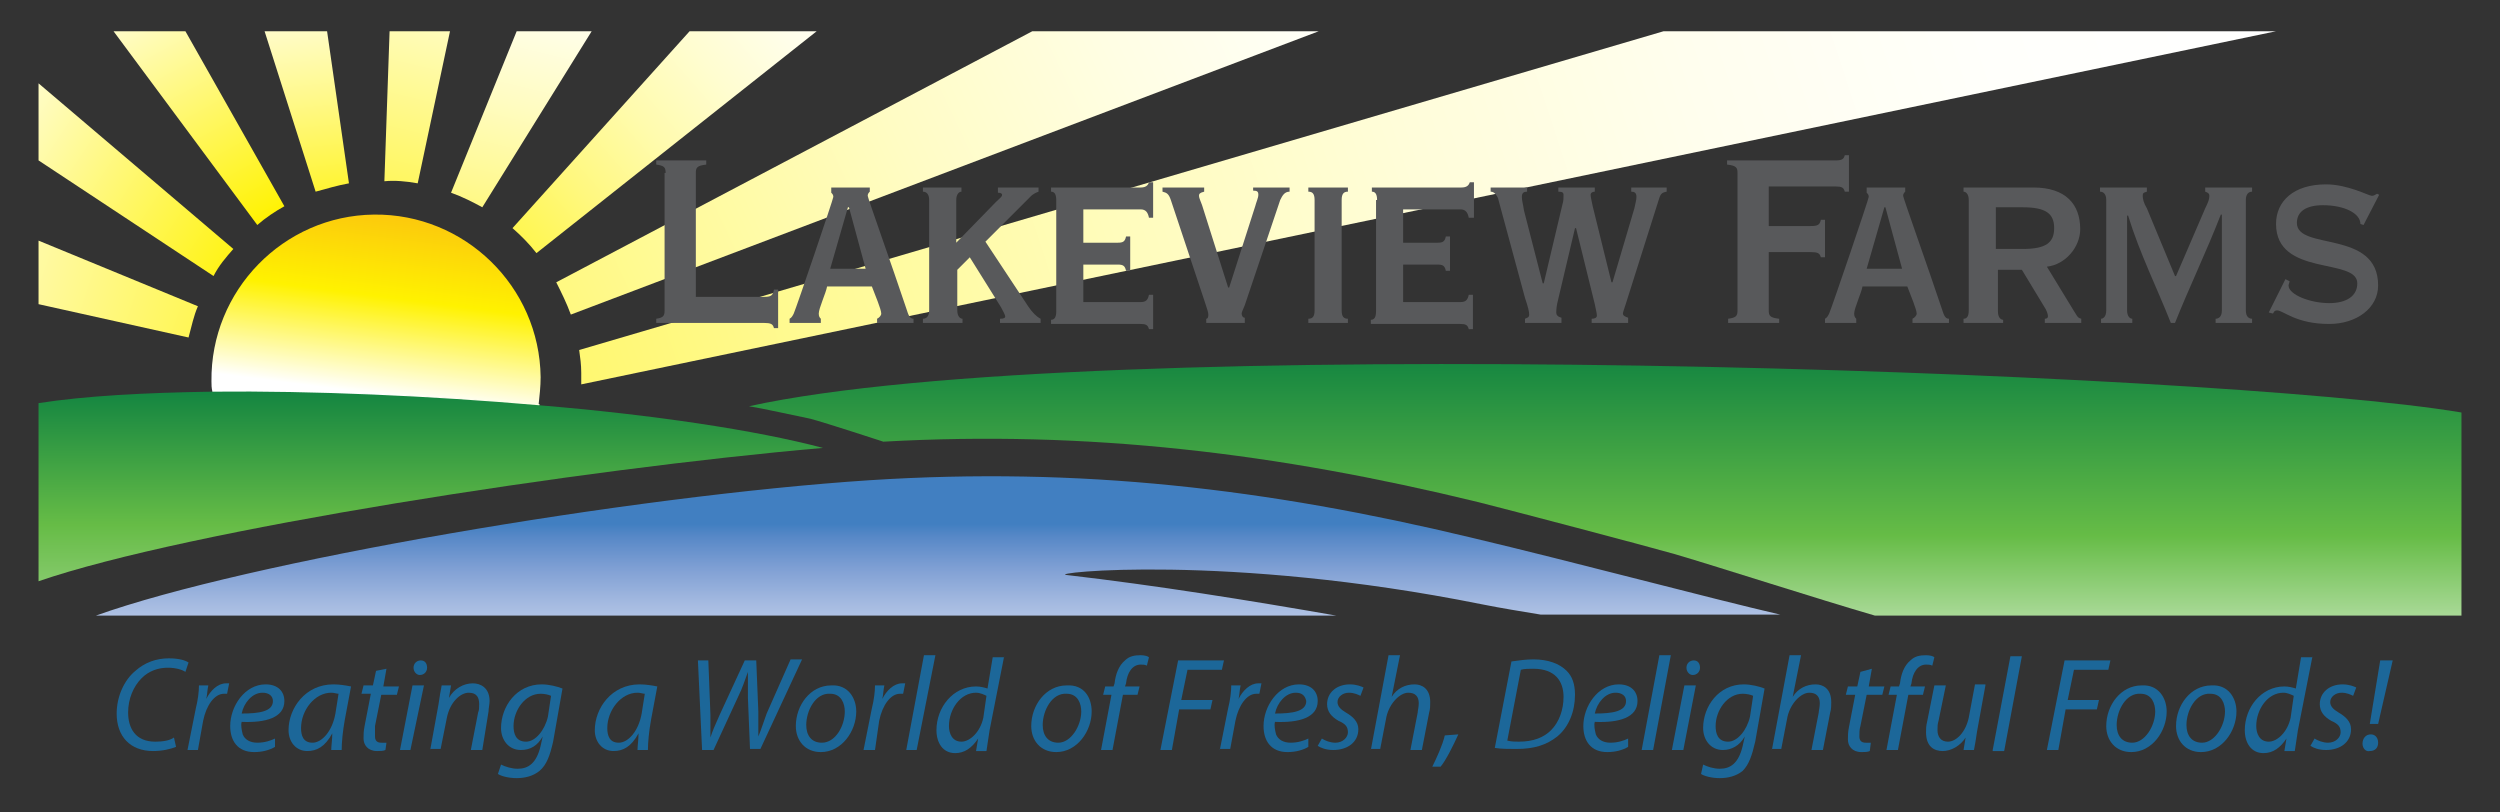 <?xml version="1.0" encoding="utf-8"?>
<!-- Generator: Adobe Illustrator 27.9.0, SVG Export Plug-In . SVG Version: 6.00 Build 0)  -->
<svg version="1.1" id="Layer_1" xmlns="http://www.w3.org/2000/svg" xmlns:xlink="http://www.w3.org/1999/xlink" x="0px" y="0px"
	 viewBox="0 0 240 78" style="enable-background:new 0 0 240 78;" xml:space="preserve">
<rect x="0" y="0" width="240" height="78" fill="#333333" stroke="none"/>
<style type="text/css">
	.st0{fill:none;}
	.st1{fill:url(#SVGID_1_);}
	.st2{fill:url(#SVGID_00000073719411080046757440000003888624553447442847_);}
	.st3{fill:url(#SVGID_00000012440624993994408190000017152859044049487037_);}
	.st4{fill:url(#SVGID_00000010308322043357475580000015003940449274291340_);}
	.st5{fill:url(#SVGID_00000094597717926622865750000008822907582578504607_);}
	.st6{fill:url(#SVGID_00000094583217612272169370000008490846644136676257_);}
	.st7{fill:url(#SVGID_00000012447767151535306570000008712825399985996181_);}
	.st8{fill:url(#SVGID_00000120519077298766285550000018029274928135742393_);}
	.st9{fill:url(#SVGID_00000096770341692484037300000007836289070911385221_);}
	.st10{fill:url(#SVGID_00000089559814169092019150000011190945540408802462_);}
	.st11{fill:url(#SVGID_00000018943744712247098110000005847355437682960033_);}
	.st12{fill:url(#SVGID_00000054963771697264221590000008109612111276714390_);}
	.st13{fill:url(#SVGID_00000026858094908410141760000000284174953549628573_);}
	.st14{fill:url(#SVGID_00000096737907452879277820000009963864670010175149_);}
	.st15{fill:#58595B;}
	.st16{fill:#1C6799;}
</style>
<g>
	<g>
		<g>
			<path class="st0" d="M78.1,40.2c-0.6-0.2-0.6-0.1-0.3,0C78.8,40.4,79.2,40.5,78.1,40.2z"/>
			<path class="st0" d="M102.4,55.2c8.6,1,17.3,2.3,25.9,3.9h19.5c-1.8-0.3-3.7-0.6-5.7-1C117.8,53.2,100.3,55,102.4,55.2z"/>
			<linearGradient id="SVGID_1_" gradientUnits="userSpaceOnUse" x1="54.265" y1="-6.469" x2="43.515" y2="38.031">
				<stop  offset="0" style="stop-color:#FFFFFF"/>
				<stop  offset="8.667971e-02" style="stop-color:#FFFFF8"/>
				<stop  offset="0.217" style="stop-color:#FFFEE3"/>
				<stop  offset="0.375" style="stop-color:#FFFCC1"/>
				<stop  offset="0.555" style="stop-color:#FFF992"/>
				<stop  offset="0.752" style="stop-color:#FFF656"/>
				<stop  offset="0.962" style="stop-color:#FFF30E"/>
				<stop  offset="1" style="stop-color:#FFF200"/>
			</linearGradient>
			<path class="st1" d="M46.3,19.9L56.8,3h-7.2l-6.3,15.5C44.4,18.9,45.4,19.4,46.3,19.9z"/>
			
				<linearGradient id="SVGID_00000126287348428227770930000015514004624267168156_" gradientUnits="userSpaceOnUse" x1="43.479" y1="-9.513" x2="33.479" y2="32.237">
				<stop  offset="0" style="stop-color:#FFFFFF"/>
				<stop  offset="0.194" style="stop-color:#FFFDD2"/>
				<stop  offset="0.631" style="stop-color:#FFF763"/>
				<stop  offset="1" style="stop-color:#FFF200"/>
			</linearGradient>
			<path style="fill:url(#SVGID_00000126287348428227770930000015514004624267168156_);" d="M40.1,17.6L43.2,3h-5.8l-0.5,14.4
				C37.9,17.3,39,17.4,40.1,17.6z"/>
			
				<linearGradient id="SVGID_00000101065615399488159370000013073008425352467335_" gradientUnits="userSpaceOnUse" x1="135.791" y1="-7.889" x2="4.791" y2="54.111">
				<stop  offset="0" style="stop-color:#FFFFFF"/>
				<stop  offset="8.776783e-02" style="stop-color:#FFFFF8"/>
				<stop  offset="0.216" style="stop-color:#FFFEE4"/>
				<stop  offset="0.371" style="stop-color:#FFFCC4"/>
				<stop  offset="0.544" style="stop-color:#FFFA97"/>
				<stop  offset="0.734" style="stop-color:#FFF75D"/>
				<stop  offset="0.935" style="stop-color:#FFF318"/>
				<stop  offset="1" style="stop-color:#FFF200"/>
			</linearGradient>
			<path style="fill:url(#SVGID_00000101065615399488159370000013073008425352467335_);" d="M54.8,30.2L126.6,3H99.1L53.4,27.1
				C53.9,28.1,54.4,29.1,54.8,30.2z"/>
			
				<linearGradient id="SVGID_00000039842801509238189700000003742693628459605127_" gradientUnits="userSpaceOnUse" x1="83.303" y1="-6.663" x2="41.053" y2="30.337">
				<stop  offset="0" style="stop-color:#FFFFFF"/>
				<stop  offset="9.863909e-02" style="stop-color:#FFFFFA"/>
				<stop  offset="0.223" style="stop-color:#FFFEEA"/>
				<stop  offset="0.36" style="stop-color:#FFFDD0"/>
				<stop  offset="0.507" style="stop-color:#FFFBAD"/>
				<stop  offset="0.662" style="stop-color:#FFF87E"/>
				<stop  offset="0.824" style="stop-color:#FFF646"/>
				<stop  offset="0.988" style="stop-color:#FFF205"/>
				<stop  offset="1" style="stop-color:#FFF200"/>
			</linearGradient>
			<path style="fill:url(#SVGID_00000039842801509238189700000003742693628459605127_);" d="M51.5,24.3L78.4,3H66.2l-17,18.9
				C50,22.6,50.8,23.4,51.5,24.3z"/>
			
				<linearGradient id="SVGID_00000053534072495614598340000002904313320804409250_" gradientUnits="userSpaceOnUse" x1="10.745" y1="-4.175" x2="24.745" y2="21.825">
				<stop  offset="0" style="stop-color:#FFFFFF"/>
				<stop  offset="1" style="stop-color:#FFF200"/>
			</linearGradient>
			<path style="fill:url(#SVGID_00000053534072495614598340000002904313320804409250_);" d="M27.3,19.8L17.8,3h-6.9l13.8,18.6
				C25.5,20.9,26.4,20.3,27.3,19.8z"/>
			
				<linearGradient id="SVGID_00000078743401203609098030000002712251189898112441_" gradientUnits="userSpaceOnUse" x1="214.97" y1="-7.317" x2="2.873" y2="62.337">
				<stop  offset="0" style="stop-color:#FFFFFF"/>
				<stop  offset="0.119" style="stop-color:#FFFFFB"/>
				<stop  offset="0.244" style="stop-color:#FFFEEE"/>
				<stop  offset="0.371" style="stop-color:#FFFDD9"/>
				<stop  offset="0.5" style="stop-color:#FFFCBC"/>
				<stop  offset="0.631" style="stop-color:#FFFA96"/>
				<stop  offset="0.763" style="stop-color:#FFF768"/>
				<stop  offset="0.893" style="stop-color:#FFF532"/>
				<stop  offset="1" style="stop-color:#FFF200"/>
			</linearGradient>
			<path style="fill:url(#SVGID_00000078743401203609098030000002712251189898112441_);" d="M55.8,35.8c0,0.4,0,0.8,0,1.1L218.5,3
				h-58.8L55.6,33.6C55.7,34.3,55.8,35,55.8,35.8z"/>
			
				<linearGradient id="SVGID_00000093160505361239774930000010786405394679460767_" gradientUnits="userSpaceOnUse" x1="27.914" y1="-3.924" x2="30.914" y2="23.576">
				<stop  offset="0" style="stop-color:#FFFFFF"/>
				<stop  offset="0.15" style="stop-color:#FFFDDF"/>
				<stop  offset="0.482" style="stop-color:#FFF98C"/>
				<stop  offset="0.968" style="stop-color:#FFF209"/>
				<stop  offset="1" style="stop-color:#FFF200"/>
			</linearGradient>
			<path style="fill:url(#SVGID_00000093160505361239774930000010786405394679460767_);" d="M33.5,17.6L31.4,3h-6l4.9,15.4
				C31.4,18.1,32.4,17.8,33.5,17.6z"/>
			
				<linearGradient id="SVGID_00000044898582338817421210000013428720636395225789_" gradientUnits="userSpaceOnUse" x1="-15.956" y1="19.492" x2="36.044" y2="36.992">
				<stop  offset="0" style="stop-color:#FFFFFF"/>
				<stop  offset="0.101" style="stop-color:#FFFDE8"/>
				<stop  offset="1" style="stop-color:#FFF200"/>
			</linearGradient>
			<path style="fill:url(#SVGID_00000044898582338817421210000013428720636395225789_);" d="M19,29.4L3.7,23.1v6.1l14.4,3.2
				C18.4,31.3,18.6,30.3,19,29.4z"/>
			
				<linearGradient id="SVGID_00000126315859857489397310000003330155760141545896_" gradientUnits="userSpaceOnUse" x1="-4.536" y1="6.163" x2="25.214" y2="25.913">
				<stop  offset="0" style="stop-color:#FFFFFF"/>
				<stop  offset="1" style="stop-color:#FFF200"/>
			</linearGradient>
			<path style="fill:url(#SVGID_00000126315859857489397310000003330155760141545896_);" d="M22.4,23.9L3.7,8v7.4l16.8,11.1
				C21,25.5,21.7,24.7,22.4,23.9z"/>
			
				<linearGradient id="SVGID_00000009588996678520296770000012850122100852340359_" gradientUnits="userSpaceOnUse" x1="35.928" y1="37.801" x2="39.831" y2="7.386">
				<stop  offset="0" style="stop-color:#FFFFFF"/>
				<stop  offset="0.304" style="stop-color:#FFF200"/>
				<stop  offset="0.896" style="stop-color:#F7941D"/>
			</linearGradient>
			<path style="fill:url(#SVGID_00000009588996678520296770000012850122100852340359_);" d="M51.7,38.9c0.1-0.9,0.2-1.8,0.2-2.7
				c-0.1-8.7-7.3-15.7-16-15.6c-8.7,0.1-15.7,7.3-15.6,16c0,0.3,0,0.7,0.1,1C30.1,37.5,41.3,37.9,51.7,38.9z"/>
			
				<linearGradient id="SVGID_00000035506543896266142000000017462716459106218639_" gradientUnits="userSpaceOnUse" x1="89.958" y1="76.342" x2="89.958" y2="50.311">
				<stop  offset="0" style="stop-color:#FFFFFF"/>
				<stop  offset="0.172" style="stop-color:#F9FAFD"/>
				<stop  offset="0.317" style="stop-color:#EDF0F8"/>
				<stop  offset="0.454" style="stop-color:#DBE2F2"/>
				<stop  offset="0.584" style="stop-color:#C2CFEA"/>
				<stop  offset="0.711" style="stop-color:#A3B9E0"/>
				<stop  offset="0.834" style="stop-color:#80A0D4"/>
				<stop  offset="0.953" style="stop-color:#5788C7"/>
				<stop  offset="1" style="stop-color:#417FC1"/>
			</linearGradient>
			<path style="fill:url(#SVGID_00000035506543896266142000000017462716459106218639_);" d="M83.5,46.1c-22.9,1.5-59.8,7.8-74.3,13
				h119.1c-8.6-1.5-17.3-2.9-25.9-3.9c-2-0.2,15.4-2.1,39.8,2.8c2,0.4,3.9,0.7,5.7,1h23c-6.9-1.6-19.6-5-29.7-7.4
				C121.6,46.9,103.7,44.8,83.5,46.1z"/>
			
				<linearGradient id="SVGID_00000098938945333513763560000003152881641832104621_" gradientUnits="userSpaceOnUse" x1="154.056" y1="69.092" x2="154.056" y2="32.63">
				<stop  offset="0" style="stop-color:#FFFFFF"/>
				<stop  offset="0.484" style="stop-color:#66BC46"/>
				<stop  offset="1" style="stop-color:#0C8040"/>
			</linearGradient>
			<path style="fill:url(#SVGID_00000098938945333513763560000003152881641832104621_);" d="M77.8,40.2c1.5,0.4,7,2.2,7,2.2
				c19.7-1.1,37.8,1.1,57.1,5.8c2.8,0.7,16.1,4.2,18.9,5c4.4,1.3,13.7,4.3,19.2,5.9h56.3V39.6c-23.8-4-131.7-7.8-164.4-0.6
				C73.2,39.2,76.3,39.9,77.8,40.2"/>
			
				<linearGradient id="SVGID_00000040569673342019816740000009585961211876914060_" gradientUnits="userSpaceOnUse" x1="36.095" y1="37.823" x2="39.998" y2="7.407">
				<stop  offset="0" style="stop-color:#FFFFFF"/>
				<stop  offset="0.304" style="stop-color:#FFF200"/>
				<stop  offset="0.896" style="stop-color:#F7941D"/>
			</linearGradient>
			<path style="fill:url(#SVGID_00000040569673342019816740000009585961211876914060_);" d="M50.7,42.6c0.5-1.2,0.9-2.5,1.1-3.8
				c-10.4-0.9-21.6-1.4-31.4-1.3c0,0.2,0,0.3,0,0.5C27.5,38.6,38.8,39.8,50.7,42.6z"/>
			
				<linearGradient id="SVGID_00000134223360320303575800000011699393054166545334_" gradientUnits="userSpaceOnUse" x1="41.362" y1="78.721" x2="41.362" y2="28.303">
				<stop  offset="0" style="stop-color:#FFFFFF"/>
				<stop  offset="0.562" style="stop-color:#66BC46"/>
				<stop  offset="0.839" style="stop-color:#0C8040"/>
			</linearGradient>
			<path style="fill:url(#SVGID_00000134223360320303575800000011699393054166545334_);" d="M51.7,38.9c-10.4-0.9-21.6-1.4-31.4-1.3
				C13.9,37.7,8.2,38,3.7,38.7v17.1C17.9,50.9,55.9,45,79,43C72.6,41.3,62.6,39.8,51.7,38.9z"/>
			<g id="XMLID_1_">
				<g>
					<path id="XMLID_298_" class="st15" d="M63.9,16.6c0-0.5-0.1-0.7-0.9-0.8v-0.4h4.8v0.4c-0.9,0.1-1,0.3-1,0.8v11.9h6.5
						c0.7,0,0.9-0.1,1-0.7h0.4v3.7h-0.4c-0.1-0.4-0.3-0.5-1-0.5H63v-0.4c0.7-0.1,0.8-0.3,0.8-0.8V16.6z"/>
					<path id="XMLID_295_" class="st15" d="M75.8,31v-0.4c0.2-0.1,0.3-0.3,0.4-0.5c0.3-0.7,3.8-11,3.8-11.2c0-0.2-0.1-0.3-0.2-0.4
						V18h3.7v0.4c-0.1,0.1-0.2,0.2-0.2,0.4c0,0.2,2.4,6.9,3.7,10.8c0.2,0.6,0.3,1,0.7,1V31h-3.5v-0.4c0.2-0.1,0.4-0.3,0.4-0.5
						c0-0.4-0.6-1.8-0.9-2.6h-4.3c-0.1,0.6-0.8,2.1-0.8,2.6c0,0.3,0.1,0.4,0.2,0.5V31H75.8z M79.7,25.8h3.4l-1.6-5.9h-0.1L79.7,25.8
						z"/>
					<path id="XMLID_293_" class="st15" d="M88.6,31v-0.4c0.3,0,0.6-0.2,0.6-0.8V19.2c0-0.6-0.3-0.8-0.6-0.8V18h3.7v0.4
						c-0.2,0-0.5,0.2-0.5,0.8v4.1l3.8-3.9c0.4-0.4,0.6-0.5,0.6-0.7c0-0.1-0.1-0.2-0.4-0.2V18h3.9v0.4c-0.3,0.1-0.6,0.3-0.7,0.4
						l-4.4,4.4l4.1,6.2c0.4,0.6,0.8,1,1.2,1.2V31H96v-0.4c0.4,0,0.5-0.1,0.5-0.2c0-0.2-0.2-0.5-0.4-0.9l-3-4.8l-1.2,1.2v3.9
						c0,0.6,0.3,0.8,0.5,0.8V31H88.6z"/>
					<path id="XMLID_291_" class="st15" d="M101.4,19.2c0-0.6-0.2-0.8-0.5-0.8V18h8.6c0.5,0,0.7-0.2,0.8-0.5h0.4v3.4h-0.4
						c-0.1-0.5-0.3-0.8-0.8-0.8H104v3.2h3.3c0.5,0,0.7-0.1,0.8-0.6h0.4V26h-0.4c-0.1-0.5-0.3-0.6-0.8-0.6H104v3.6h5.5
						c0.5,0,0.7-0.2,0.8-0.7h0.4v3.3h-0.4c-0.1-0.4-0.3-0.5-0.8-0.5h-8.6v-0.4c0.3,0,0.5-0.2,0.5-0.8V19.2z"/>
					<path id="XMLID_289_" class="st15" d="M111.7,18h3.9v0.4c-0.4,0.1-0.5,0.2-0.5,0.4c0,0.2,0.2,0.6,0.3,0.9l2.5,7.9h0.1l2.5-7.8
						c0.1-0.4,0.3-0.8,0.3-1.1c0-0.3-0.1-0.4-0.5-0.4V18h3.5v0.4c-0.5,0-0.7,0.4-0.9,0.8l-3.3,9.8c-0.1,0.4-0.4,0.9-0.4,1.1
						s0.1,0.4,0.3,0.4V31h-3.7v-0.4c0.2,0,0.2-0.3,0.2-0.4c0-0.2-0.1-0.5-0.3-1.1l-3.3-9.9c-0.2-0.6-0.4-0.7-0.8-0.8V18z"/>
					<path id="XMLID_287_" class="st15" d="M125.6,31v-0.4c0.4,0,0.6-0.2,0.6-0.8V19.2c0-0.6-0.2-0.8-0.6-0.8V18h3.8v0.4
						c-0.4,0-0.6,0.2-0.6,0.8v10.6c0,0.6,0.2,0.8,0.6,0.8V31H125.6z"/>
					<path id="XMLID_285_" class="st15" d="M132.2,19.2c0-0.6-0.2-0.8-0.5-0.8V18h8.6c0.5,0,0.7-0.2,0.8-0.5h0.4v3.4H141
						c-0.1-0.5-0.3-0.8-0.8-0.8h-5.5v3.2h3.3c0.5,0,0.7-0.1,0.8-0.6h0.4V26h-0.4c-0.1-0.5-0.3-0.6-0.8-0.6h-3.3v3.6h5.5
						c0.5,0,0.7-0.2,0.8-0.7h0.4v3.3H141c-0.1-0.4-0.3-0.5-0.8-0.5h-8.6v-0.4c0.3,0,0.5-0.2,0.5-0.8V19.2z"/>
					<path id="XMLID_283_" class="st15" d="M146.6,18v0.4c-0.3,0-0.5,0.1-0.5,0.5c0,0.4,0.1,0.6,0.2,1.3l1.8,7h0.1l1.8-7.6
						c0.1-0.3,0.1-0.6,0.1-0.9c0-0.2-0.1-0.3-0.5-0.3V18h3.5v0.4c-0.2,0-0.4,0.1-0.4,0.3s0.1,0.6,0.2,1.1l1.8,7.3h0.1l2.1-7.1
						c0.1-0.5,0.2-0.8,0.2-1.1c0-0.4-0.2-0.5-0.5-0.5V18h3.4v0.4c-0.5,0.1-0.6,0.2-0.8,0.9l-3.1,9.8c-0.2,0.6-0.3,0.9-0.3,1
						c0,0.2,0.2,0.3,0.5,0.4V31h-3.5v-0.4c0.3,0,0.5-0.1,0.5-0.3c0-0.2-0.1-0.6-0.2-1.1l-1.8-7.3h-0.1l-1.7,7.2
						c-0.1,0.5-0.1,0.8-0.1,0.9c0,0.2,0.1,0.4,0.5,0.5V31h-3.5v-0.4c0.2-0.1,0.4-0.1,0.4-0.4c0-0.3-0.1-0.7-0.4-1.6l-2.6-9.6
						c-0.1-0.2-0.3-0.6-0.7-0.6V18H146.6z"/>
					<path id="XMLID_281_" class="st15" d="M165.9,31v-0.4c0.8-0.1,0.9-0.3,0.9-0.8V16.6c0-0.5-0.1-0.7-1-0.8v-0.4h10.4
						c0.6,0,0.8-0.1,0.9-0.5h0.4v3.5h-0.4c-0.1-0.4-0.3-0.5-0.9-0.5h-6.4v3.8h4c0.7,0,0.9-0.1,1-0.6h0.4v3.6h-0.4
						c-0.1-0.4-0.3-0.5-1-0.5h-4v5.6c0,0.5,0.1,0.7,1,0.8V31H165.9z"/>
					<path id="XMLID_278_" class="st15" d="M175.2,31v-0.4c0.2-0.1,0.3-0.3,0.4-0.5c0.3-0.7,3.8-11,3.8-11.2c0-0.2-0.1-0.3-0.2-0.4
						V18h3.7v0.4c-0.1,0.1-0.2,0.2-0.2,0.4c0,0.2,2.4,6.9,3.7,10.8c0.2,0.6,0.3,1,0.7,1V31h-3.5v-0.4c0.2-0.1,0.4-0.3,0.4-0.5
						c0-0.4-0.6-1.8-0.9-2.6h-4.3c-0.1,0.6-0.8,2.1-0.8,2.6c0,0.3,0.1,0.4,0.2,0.5V31H175.2z M179.2,25.8h3.4l-1.6-5.9h-0.1
						L179.2,25.8z"/>
					<path id="XMLID_275_" class="st15" d="M188.5,31v-0.4c0.3,0,0.5-0.2,0.5-0.8V19.2c0-0.6-0.3-0.8-0.5-0.8V18h6.7
						c3.1,0,4.5,1.6,4.5,4c0,1.7-1.4,3.4-3.2,3.6l2.5,4.1c0.4,0.6,0.4,0.8,0.8,0.9V31h-3.5v-0.4c0.2,0,0.3-0.1,0.3-0.2
						c0-0.1,0-0.3-0.2-0.7l-2.3-3.8h-2.3v4c0,0.6,0.3,0.8,0.5,0.8V31H188.5z M191.6,23.9h2.6c2.2,0,3-0.6,3-2c0-1.4-0.8-2-3-2h-2.6
						V23.9z"/>
					<path id="XMLID_273_" class="st15" d="M201.7,31v-0.4c0.2,0,0.5-0.2,0.5-0.8V19.2c0-0.6-0.3-0.8-0.6-0.8V18h4.5v0.4
						c-0.3,0.1-0.4,0.1-0.4,0.4c0,0.3,0.1,0.7,0.4,1.2l2.7,6.5h0.1l2.8-6.5c0.3-0.6,0.4-0.9,0.4-1.2c0-0.2-0.1-0.3-0.4-0.4V18h4.5
						v0.4c-0.3,0-0.6,0.2-0.6,0.8v10.6c0,0.6,0.3,0.8,0.6,0.8V31h-3.5v-0.4c0.3,0,0.6-0.2,0.6-0.8v-9.2h-0.1
						c-1.4,3.6-3,6.9-4.4,10.4h-0.4c-1.3-3.3-3-6.7-4.1-10.3h-0.1v9.1c0,0.6,0.3,0.8,0.5,0.8V31H201.7z"/>
					<path id="XMLID_271_" class="st15" d="M226.9,21.6l-0.3-0.1c0-1-1.5-1.8-3.6-1.8c-1.6,0-2.5,0.6-2.5,1.7c0,2.7,7.8,0.6,7.8,6
						c0,2.2-2.1,3.7-4.7,3.7c-3.2,0-4.4-1.3-5-1.3c-0.3,0-0.3,0.2-0.4,0.3l-0.4-0.1l1.6-3.2l0.4,0.2c0,0.1-0.1,0.3-0.1,0.4
						c0,0.9,2.1,1.7,3.9,1.7c1.7,0,2.7-0.7,2.7-1.9c0-2.5-7.8-0.6-7.8-5.7c0-2.2,1.7-3.8,4.8-3.8c2.1,0,4.1,1.1,4.4,1.1
						c0.2,0,0.3-0.1,0.5-0.2l0.2,0.1L226.9,21.6z"/>
				</g>
			</g>
		</g>
	</g>
	<g>
		<path class="st16" d="M16.9,71.7c-0.5,0.2-1.3,0.4-2.2,0.4c-2.2,0-3.5-1.4-3.5-3.6c0-1.6,0.7-3.2,1.8-4.1c0.9-0.8,2-1.2,3.2-1.2
			c1,0,1.6,0.2,1.9,0.4l-0.3,0.9c-0.3-0.2-0.9-0.4-1.7-0.4c-0.9,0-1.8,0.3-2.5,1c-0.8,0.8-1.3,2-1.3,3.3c0,1.5,0.7,2.8,2.6,2.8
			c0.7,0,1.4-0.1,1.8-0.4L16.9,71.7z"/>
		<path class="st16" d="M18,72l0.8-4c0.2-0.8,0.3-1.6,0.3-2.2H20c-0.1,0.4-0.1,0.9-0.2,1.3h0c0.4-0.8,1.1-1.5,1.9-1.5
			c0.1,0,0.2,0,0.3,0l-0.2,1c-0.1,0-0.2,0-0.3,0c-0.9,0-1.7,1.1-2,2.6L19,72H18z"/>
		<path class="st16" d="M26.4,71.7c-0.5,0.3-1.2,0.5-2,0.5c-1.6,0-2.3-1.1-2.3-2.5c0-1.9,1.4-4,3.4-4c1.2,0,1.8,0.7,1.8,1.6
			c0,1.6-1.8,2.1-4.1,2c-0.1,0.3,0,0.8,0.1,1.2c0.2,0.5,0.7,0.8,1.4,0.8c0.7,0,1.3-0.2,1.7-0.4L26.4,71.7z M25.2,66.5
			c-1,0-1.8,1-2,2c1.7,0,3-0.2,3-1.2C26.2,66.8,25.8,66.5,25.2,66.5z"/>
		<path class="st16" d="M31.8,72c0-0.4,0.1-1,0.1-1.6h0c-0.7,1.3-1.5,1.7-2.4,1.7c-1.1,0-1.8-0.9-1.8-2c0-2.1,1.6-4.4,4.3-4.4
			c0.6,0,1.2,0.1,1.7,0.2l-0.6,3.2c-0.2,1.1-0.3,2.2-0.3,2.9H31.8z M32.5,66.6c-0.2,0-0.4-0.1-0.7-0.1c-1.6,0-2.9,1.7-2.9,3.4
			c0,0.7,0.2,1.4,1.1,1.4c0.9,0,1.9-1.1,2.2-2.8L32.5,66.6z"/>
		<path class="st16" d="M37.1,64.2l-0.3,1.7h1.5l-0.2,0.8h-1.5l-0.6,3C36,70,36,70.3,36,70.7c0,0.4,0.2,0.6,0.6,0.6
			c0.2,0,0.4,0,0.5,0L37,72c-0.2,0.1-0.5,0.1-0.8,0.1c-0.9,0-1.3-0.6-1.3-1.2c0-0.4,0-0.7,0.1-1.2l0.6-3.1h-0.9l0.2-0.8h0.9l0.3-1.4
			L37.1,64.2z"/>
		<path class="st16" d="M38.4,72l1.2-6.2h1.1L39.4,72H38.4z M39.7,64.1c0-0.4,0.3-0.7,0.7-0.7s0.6,0.3,0.6,0.7
			c0,0.4-0.3,0.7-0.7,0.7C40,64.8,39.7,64.5,39.7,64.1z"/>
		<path class="st16" d="M41.3,72l0.8-4.4c0.1-0.7,0.2-1.3,0.3-1.8h0.9l-0.2,1.2h0c0.5-0.9,1.4-1.4,2.3-1.4c0.7,0,1.6,0.4,1.6,1.7
			c0,0.3-0.1,0.7-0.1,1L46.3,72h-1.1l0.7-3.6c0.1-0.2,0.1-0.5,0.1-0.8c0-0.6-0.2-1.1-1-1.1c-0.8,0-1.8,0.9-2.1,2.4l-0.6,3H41.3z"/>
		<path class="st16" d="M48.1,73.4c0.4,0.2,1,0.4,1.6,0.4c1,0,1.8-0.5,2.2-2.2l0.2-0.9h0C51.6,71.6,50.9,72,50,72
			c-1.2,0-1.9-1-1.9-2.1c0-2.1,1.5-4.2,3.9-4.2c0.7,0,1.5,0.2,2,0.4l-0.9,5.1c-0.3,1.3-0.6,2.2-1.3,2.8c-0.6,0.5-1.4,0.7-2.2,0.7
			c-0.8,0-1.5-0.2-1.8-0.4L48.1,73.4z M52.9,66.8c-0.2-0.1-0.6-0.2-1-0.2c-1.5,0-2.6,1.6-2.6,3.1c0,0.7,0.2,1.5,1.2,1.5
			c0.9,0,1.8-1.1,2.1-2.4L52.9,66.8z"/>
		<path class="st16" d="M61.2,72c0-0.4,0.1-1,0.1-1.6h0c-0.7,1.3-1.5,1.7-2.4,1.7c-1.1,0-1.8-0.9-1.8-2c0-2.1,1.6-4.4,4.3-4.4
			c0.6,0,1.2,0.1,1.7,0.2l-0.6,3.2c-0.2,1.1-0.3,2.2-0.3,2.9H61.2z M61.9,66.6c-0.2,0-0.4-0.1-0.7-0.1c-1.6,0-2.9,1.7-2.9,3.4
			c0,0.7,0.2,1.4,1.1,1.4c0.9,0,1.9-1.1,2.2-2.8L61.9,66.6z"/>
		<path class="st16" d="M67.4,72l-0.4-8.6H68l0.2,5.2c0,1.1,0,1.7,0,2.2h0c0.2-0.6,0.4-1.1,0.9-2.2l2.4-5.2h1.1l0.2,4.9
			c0,1.1,0,1.9,0,2.4h0c0.3-0.7,0.5-1.4,0.8-2.2l2.3-5.2h1.1l-4,8.6H72l-0.2-4.9c0-1,0-1.5,0-2.5h0c-0.3,0.8-0.5,1.5-0.9,2.3
			L68.5,72H67.4z"/>
		<path class="st16" d="M82.2,68.3c0,1.9-1.4,3.9-3.4,3.9c-1.5,0-2.4-1.1-2.4-2.5c0-2,1.4-3.9,3.4-3.9C81.4,65.7,82.2,67,82.2,68.3z
			 M77.4,69.6c0,1,0.5,1.7,1.5,1.7c1.3,0,2.2-1.6,2.2-3c0-0.7-0.3-1.7-1.4-1.7C78.3,66.5,77.4,68.2,77.4,69.6z"/>
		<path class="st16" d="M82.9,72l0.8-4c0.2-0.8,0.3-1.6,0.3-2.2h0.9c-0.1,0.4-0.1,0.9-0.2,1.3h0c0.4-0.8,1.1-1.5,1.9-1.5
			c0.1,0,0.2,0,0.3,0l-0.2,1c-0.1,0-0.2,0-0.3,0c-0.9,0-1.7,1.1-2,2.6L84,72H82.9z"/>
		<path class="st16" d="M87,72l1.7-9.1h1.1L88,72H87z"/>
		<path class="st16" d="M96.4,63l-1.4,7.1c-0.1,0.6-0.2,1.4-0.3,2h-1l0.2-1.2h0c-0.6,0.9-1.3,1.4-2.2,1.4c-1.2,0-1.8-1-1.8-2.2
			c0-2.2,1.6-4.2,3.8-4.2c0.4,0,0.8,0.1,1.1,0.2l0.5-3H96.4z M94.7,66.8c-0.2-0.1-0.6-0.3-1-0.3c-1.5,0-2.6,1.6-2.6,3.2
			c0,0.7,0.3,1.5,1.2,1.5c0.8,0,1.8-0.9,2.1-2.3L94.7,66.8z"/>
		<path class="st16" d="M104.8,68.3c0,1.9-1.4,3.9-3.4,3.9c-1.5,0-2.4-1.1-2.4-2.5c0-2,1.4-3.9,3.4-3.9
			C104.1,65.7,104.8,67,104.8,68.3z M100.1,69.6c0,1,0.5,1.7,1.5,1.7c1.2,0,2.2-1.6,2.2-3c0-0.7-0.3-1.7-1.4-1.7
			C101,66.5,100.1,68.2,100.1,69.6z"/>
		<path class="st16" d="M105.7,72l1-5.3h-0.8l0.2-0.8h0.8l0.1-0.3c0.1-0.9,0.4-1.7,1-2.2c0.4-0.4,0.9-0.5,1.5-0.5
			c0.4,0,0.7,0.1,0.8,0.2l-0.2,0.8c-0.2-0.1-0.4-0.1-0.6-0.1c-0.8,0-1.3,0.8-1.4,1.8l-0.1,0.3h1.4l-0.2,0.8h-1.4l-1,5.3H105.7z"/>
		<path class="st16" d="M113.1,63.4h4.4l-0.2,0.9H114l-0.6,2.9h3l-0.2,0.9h-3l-0.7,3.9h-1.1L113.1,63.4z"/>
		<path class="st16" d="M117.1,72l0.8-4c0.2-0.8,0.3-1.6,0.3-2.2h0.9c-0.1,0.4-0.1,0.9-0.2,1.3h0c0.4-0.8,1.1-1.5,1.9-1.5
			c0.1,0,0.2,0,0.3,0l-0.2,1c-0.1,0-0.2,0-0.3,0c-0.9,0-1.7,1.1-2,2.6l-0.5,2.7H117.1z"/>
		<path class="st16" d="M125.6,71.7c-0.5,0.3-1.2,0.5-2,0.5c-1.6,0-2.3-1.1-2.3-2.5c0-1.9,1.4-4,3.4-4c1.2,0,1.8,0.7,1.8,1.6
			c0,1.6-1.8,2.1-4.1,2c-0.1,0.3,0,0.8,0.1,1.2c0.2,0.5,0.7,0.8,1.4,0.8c0.7,0,1.3-0.2,1.7-0.4L125.6,71.7z M124.4,66.5
			c-1,0-1.8,1-2,2c1.7,0,3-0.2,3-1.2C125.3,66.8,125,66.5,124.4,66.5z"/>
		<path class="st16" d="M126.9,70.9c0.3,0.2,0.8,0.4,1.3,0.4c0.7,0,1.2-0.5,1.2-1c0-0.5-0.2-0.8-0.9-1.1c-0.7-0.4-1.1-0.9-1.1-1.6
			c0-1.1,0.9-1.9,2.2-1.9c0.6,0,1.1,0.2,1.3,0.3l-0.3,0.8c-0.2-0.1-0.6-0.3-1.1-0.3c-0.6,0-1.1,0.4-1.1,0.9c0,0.4,0.3,0.7,0.8,1
			c0.7,0.4,1.2,0.9,1.2,1.6c0,1.3-1.1,2-2.4,2c-0.7,0-1.2-0.2-1.5-0.4L126.9,70.9z"/>
		<path class="st16" d="M131.6,72l1.7-9.1h1.1l-0.8,4h0c0.5-0.8,1.3-1.2,2.2-1.2c0.7,0,1.5,0.4,1.5,1.7c0,0.3,0,0.7-0.1,1l-0.7,3.6
			h-1.1l0.7-3.6c0-0.2,0.1-0.5,0.1-0.9c0-0.6-0.3-1-1-1c-0.8,0-1.8,1-2.1,2.3l-0.6,3.1H131.6z"/>
		<path class="st16" d="M137.5,73.6c0.4-0.8,1-2.1,1.2-3l1.3-0.1c-0.5,1.1-1.2,2.5-1.7,3.1L137.5,73.6z"/>
		<path class="st16" d="M145.1,63.5c0.7-0.1,1.4-0.2,2.1-0.2c1.4,0,2.5,0.4,3.2,1.1c0.5,0.5,0.8,1.2,0.8,2.3c0,1.6-0.6,3.1-1.7,4
			c-1,0.8-2.2,1.2-3.9,1.2c-0.8,0-1.5,0-2.1-0.1L145.1,63.5z M144.7,71.1c0.4,0.1,0.8,0.1,1.1,0.1c1.4,0,2.4-0.4,3.1-1.1
			c0.8-0.8,1.2-2,1.2-3.2c0-1.5-0.8-2.7-2.9-2.7c-0.4,0-0.9,0-1.2,0.1L144.7,71.1z"/>
		<path class="st16" d="M156.3,71.7c-0.5,0.3-1.2,0.5-2,0.5c-1.6,0-2.3-1.1-2.3-2.5c0-1.9,1.4-4,3.4-4c1.2,0,1.8,0.7,1.8,1.6
			c0,1.6-1.8,2.1-4.1,2c-0.1,0.3,0,0.8,0.1,1.2c0.2,0.5,0.7,0.8,1.4,0.8c0.7,0,1.3-0.2,1.7-0.4L156.3,71.7z M155.1,66.5
			c-1,0-1.8,1-2,2c1.7,0,3-0.2,3-1.2C156.1,66.8,155.7,66.5,155.1,66.5z"/>
		<path class="st16" d="M157.6,72l1.7-9.1h1.1l-1.7,9.1H157.6z"/>
		<path class="st16" d="M160.5,72l1.2-6.2h1.1l-1.2,6.2H160.5z M161.9,64.1c0-0.4,0.3-0.7,0.7-0.7s0.6,0.3,0.6,0.7
			c0,0.4-0.3,0.7-0.7,0.7C162.2,64.8,161.9,64.5,161.9,64.1z"/>
		<path class="st16" d="M163.5,73.4c0.4,0.2,1,0.4,1.6,0.4c1,0,1.8-0.5,2.2-2.2l0.2-0.9h0c-0.5,0.9-1.3,1.3-2.1,1.3
			c-1.2,0-1.9-1-1.9-2.1c0-2.1,1.5-4.2,3.9-4.2c0.7,0,1.5,0.2,2,0.4l-0.9,5.1c-0.3,1.3-0.6,2.2-1.2,2.8c-0.6,0.5-1.4,0.7-2.2,0.7
			c-0.8,0-1.5-0.2-1.8-0.4L163.5,73.4z M168.3,66.8c-0.2-0.1-0.6-0.2-1-0.2c-1.5,0-2.6,1.6-2.6,3.1c0,0.7,0.2,1.5,1.2,1.5
			c0.9,0,1.8-1.1,2.1-2.4L168.3,66.8z"/>
		<path class="st16" d="M170.1,72l1.7-9.1h1.1l-0.8,4h0c0.5-0.8,1.3-1.2,2.2-1.2c0.7,0,1.5,0.4,1.5,1.7c0,0.3,0,0.7-0.1,1l-0.7,3.6
			h-1.1l0.7-3.6c0-0.2,0.1-0.5,0.1-0.9c0-0.6-0.3-1-1-1c-0.8,0-1.8,1-2.1,2.3l-0.6,3.1H170.1z"/>
		<path class="st16" d="M179.7,64.2l-0.3,1.7h1.5l-0.2,0.8h-1.5l-0.6,3c-0.1,0.3-0.1,0.7-0.1,1c0,0.4,0.2,0.6,0.6,0.6
			c0.2,0,0.4,0,0.5,0l-0.1,0.8c-0.2,0.1-0.5,0.1-0.8,0.1c-0.9,0-1.3-0.6-1.3-1.2c0-0.4,0-0.7,0.1-1.2l0.6-3.1h-0.9l0.2-0.8h0.9
			l0.3-1.4L179.7,64.2z"/>
		<path class="st16" d="M181.1,72l1-5.3h-0.8l0.2-0.8h0.8l0.1-0.3c0.1-0.9,0.4-1.7,1-2.2c0.4-0.4,0.9-0.5,1.5-0.5
			c0.4,0,0.7,0.1,0.8,0.2l-0.2,0.8c-0.2-0.1-0.4-0.1-0.6-0.1c-0.8,0-1.3,0.8-1.4,1.8l-0.1,0.3h1.4l-0.2,0.8h-1.4l-1,5.3H181.1z"/>
		<path class="st16" d="M190.6,65.8l-0.8,4.4c-0.1,0.7-0.2,1.3-0.3,1.8h-1l0.2-1.2h0c-0.5,0.8-1.4,1.3-2.2,1.3
			c-0.8,0-1.6-0.4-1.6-1.8c0-0.3,0-0.6,0.1-1l0.7-3.5h1.1l-0.7,3.4c-0.1,0.3-0.1,0.6-0.1,0.9c0,0.6,0.3,1.1,1,1.1
			c0.8,0,1.7-0.9,2-2.3l0.6-3.2H190.6z"/>
		<path class="st16" d="M191.3,72L193,63h1.1l-1.7,9.1H191.3z"/>
		<path class="st16" d="M198.2,63.4h4.4l-0.2,0.9h-3.3l-0.6,2.9h3l-0.2,0.9h-3l-0.7,3.9h-1.1L198.2,63.4z"/>
		<path class="st16" d="M208,68.3c0,1.9-1.4,3.9-3.4,3.9c-1.5,0-2.4-1.1-2.4-2.5c0-2,1.4-3.9,3.4-3.9C207.2,65.7,208,67,208,68.3z
			 M203.2,69.6c0,1,0.5,1.7,1.5,1.7c1.2,0,2.2-1.6,2.2-3c0-0.7-0.3-1.7-1.4-1.7C204.1,66.5,203.2,68.2,203.2,69.6z"/>
		<path class="st16" d="M214.7,68.3c0,1.9-1.4,3.9-3.4,3.9c-1.5,0-2.4-1.1-2.4-2.5c0-2,1.4-3.9,3.4-3.9
			C213.9,65.7,214.7,67,214.7,68.3z M209.9,69.6c0,1,0.5,1.7,1.5,1.7c1.2,0,2.2-1.6,2.2-3c0-0.7-0.3-1.7-1.4-1.7
			C210.8,66.5,209.9,68.2,209.9,69.6z"/>
		<path class="st16" d="M222,63l-1.4,7.1c-0.1,0.6-0.2,1.4-0.3,2h-1l0.2-1.2h0c-0.6,0.9-1.3,1.4-2.2,1.4c-1.2,0-1.8-1-1.8-2.2
			c0-2.2,1.6-4.2,3.8-4.2c0.4,0,0.8,0.1,1.1,0.2l0.5-3H222z M220.2,66.8c-0.2-0.1-0.6-0.3-1-0.3c-1.5,0-2.6,1.6-2.6,3.2
			c0,0.7,0.3,1.5,1.2,1.5c0.8,0,1.8-0.9,2.1-2.3L220.2,66.8z"/>
		<path class="st16" d="M222.2,70.9c0.3,0.2,0.8,0.4,1.3,0.4c0.7,0,1.2-0.5,1.2-1c0-0.5-0.2-0.8-0.9-1.1c-0.7-0.4-1.1-0.9-1.1-1.6
			c0-1.1,0.9-1.9,2.2-1.9c0.6,0,1.1,0.2,1.3,0.3l-0.3,0.8c-0.2-0.1-0.6-0.3-1.1-0.3c-0.6,0-1.1,0.4-1.1,0.9c0,0.4,0.3,0.7,0.8,1
			c0.7,0.4,1.2,0.9,1.2,1.6c0,1.3-1.1,2-2.4,2c-0.7,0-1.2-0.2-1.5-0.4L222.2,70.9z"/>
		<path class="st16" d="M226.8,71.4c0-0.5,0.3-0.9,0.8-0.9c0.4,0,0.7,0.3,0.7,0.8c0,0.5-0.3,0.8-0.8,0.8
			C227.1,72.2,226.8,71.8,226.8,71.4z M227.5,69.5l1-6.1h1.2l-1.4,6.1H227.5z"/>
	</g>
</g>
</svg>
